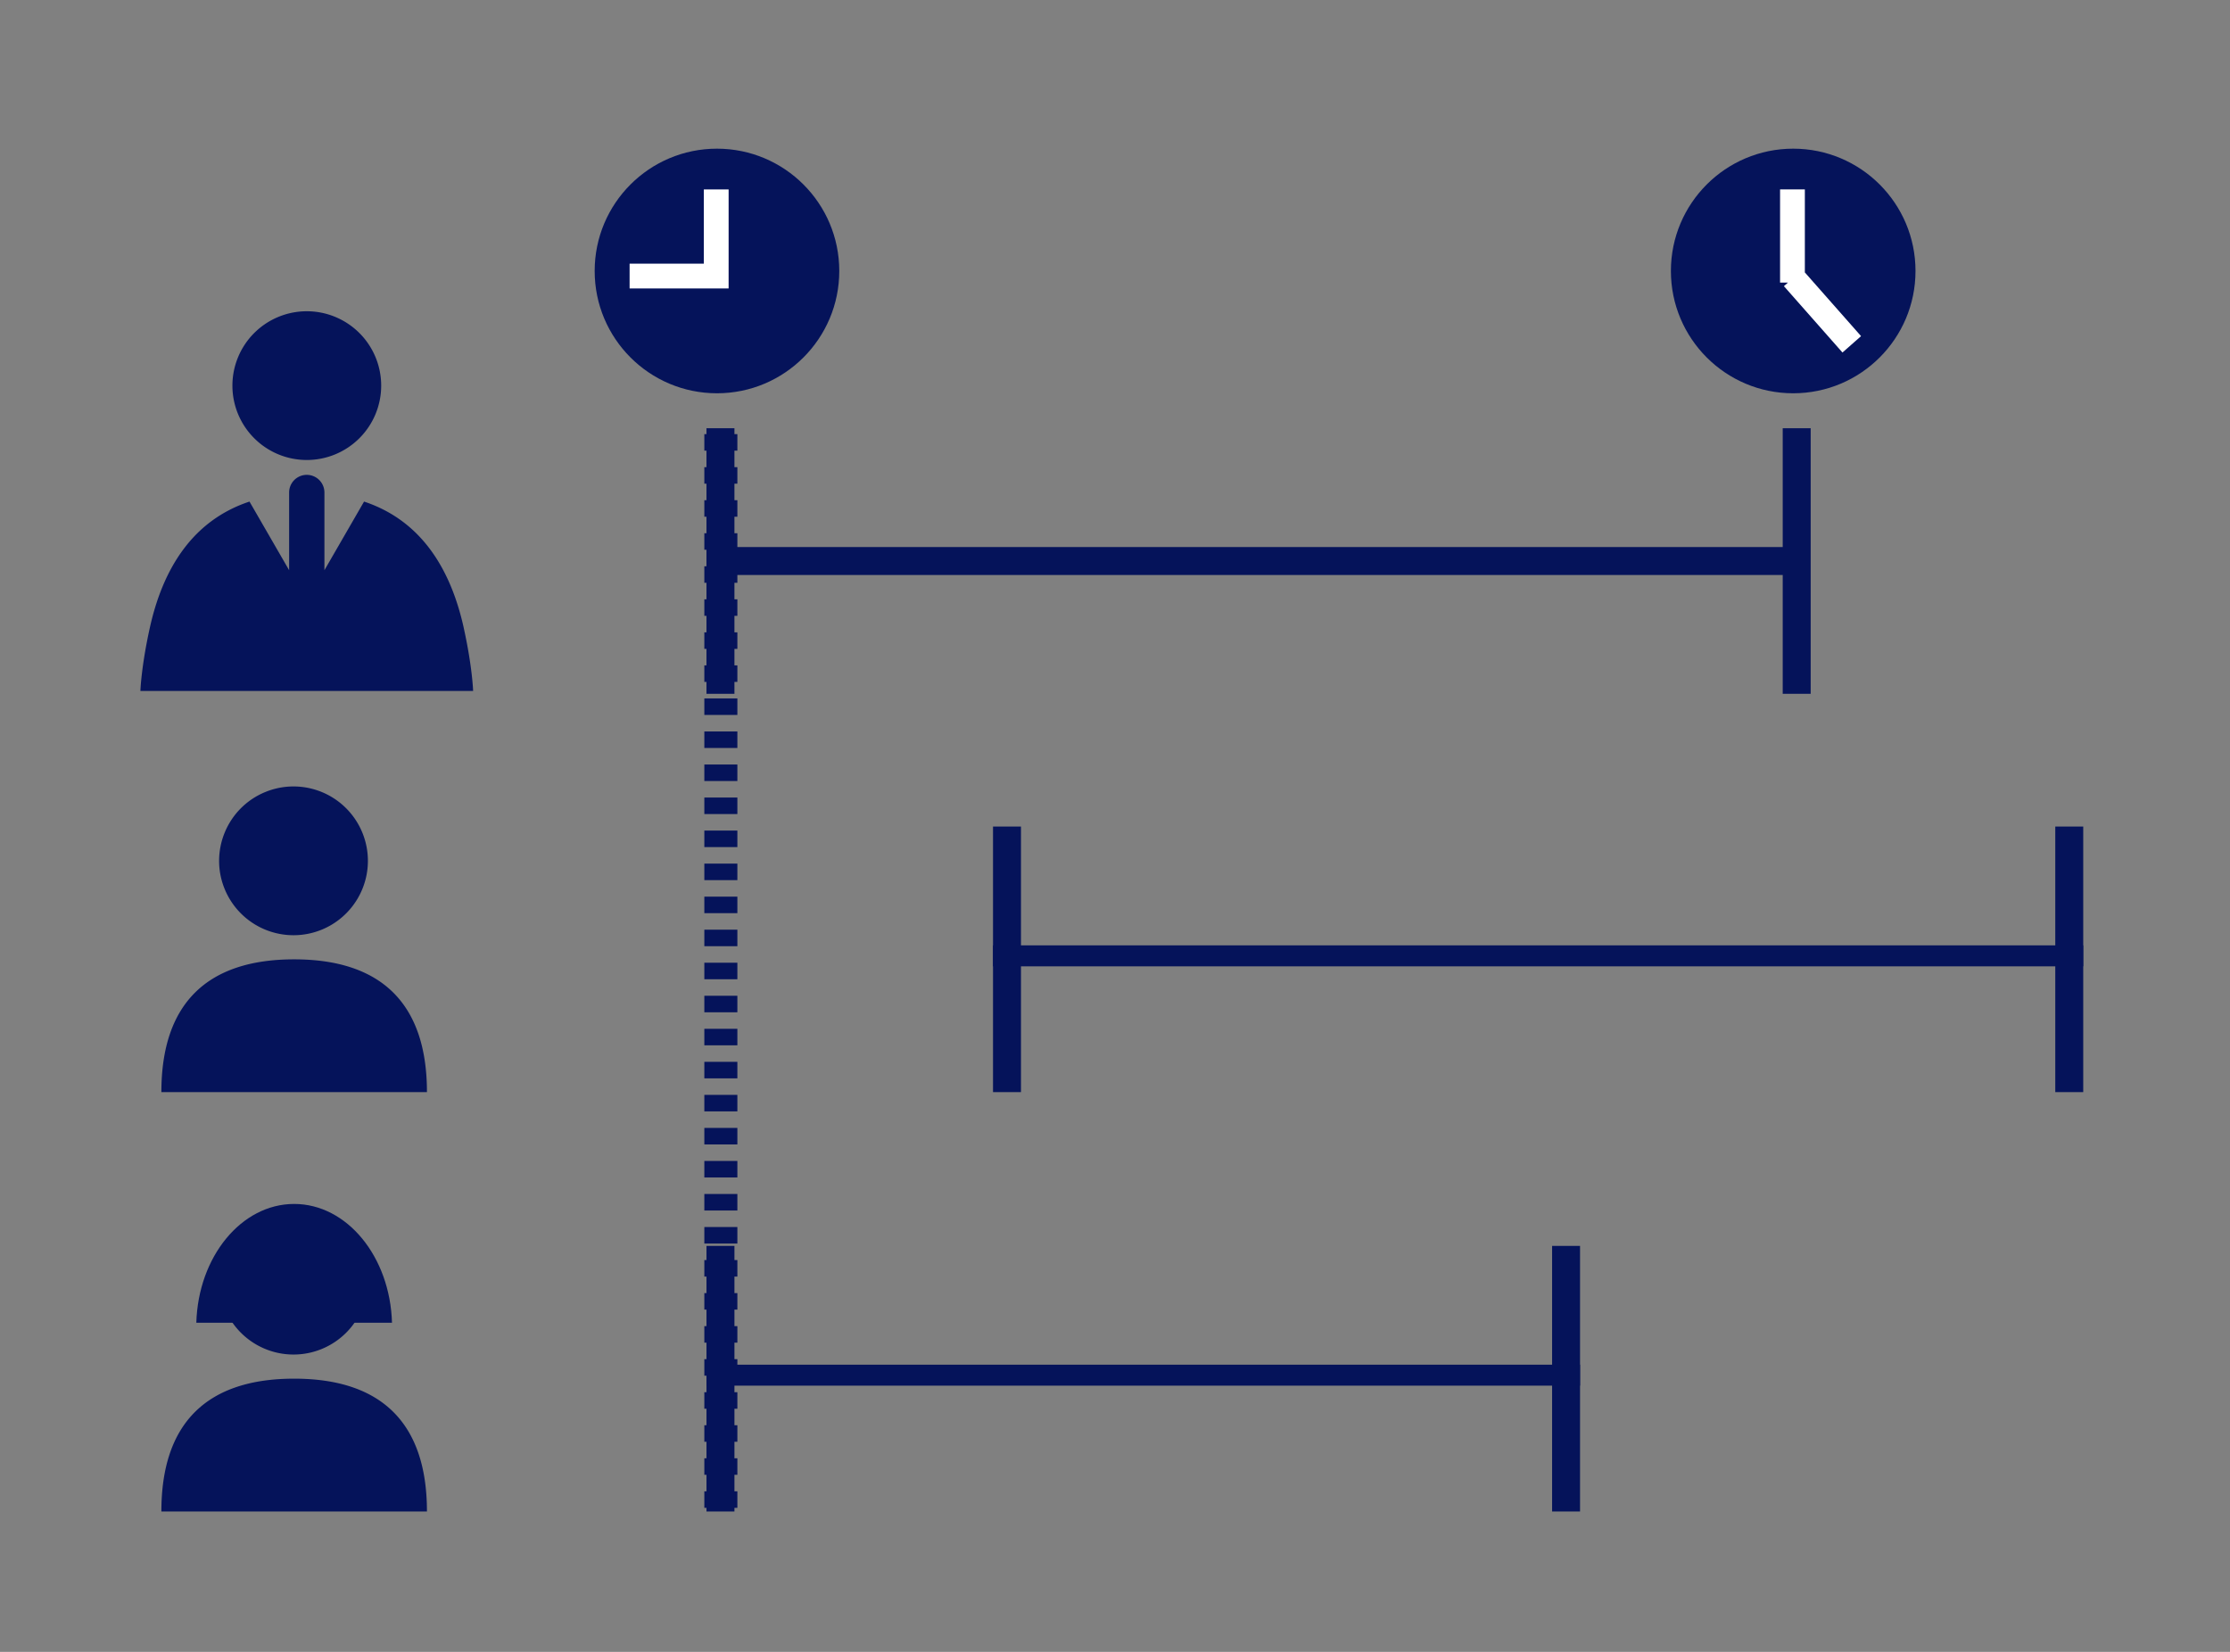 <svg width="270" height="200" fill="none" xmlns="http://www.w3.org/2000/svg"><rect width="100%" height="100%" fill="#808080" stroke="none"/><mask id="mask0_449_778" style="mask-type:alpha" maskUnits="userSpaceOnUse" x="0" y="0" width="270" height="200"><path fill="#D9D9D9" d="M0 0h270v200H0z"/></mask><g mask="url(#mask0_449_778)"><circle cx="86.808" cy="32.808" r="14.808" fill="#05135A"/><path fill-rule="evenodd" clip-rule="evenodd" d="M88.218 31.923v-8.987h-3v8.987H76.23v3h11.987v-3z" fill="#fff"/><circle cx="217.114" cy="32.808" r="14.808" fill="#05135A"/><path fill-rule="evenodd" clip-rule="evenodd" d="M218.524 32.984V22.935h-3v11.282h.951l-.485.429 7.089 8.035 2.25-1.984-6.805-7.713z" fill="#fff"/><path d="M35.615 166.922c-10.473 0-16.076 5.283-16.076 16.077h32.153c0-10.794-5.603-16.077-16.077-16.077zm3.37-3.607a9.004 9.004 0 004.875-11.765 9.008 9.008 0 00-11.769-4.874 9.005 9.005 0 106.894 16.639z" fill="#05135A"/><path fill-rule="evenodd" clip-rule="evenodd" d="M23.769 160.153h23.692c-.23-7.994-5.446-14.385-11.846-14.385S24 152.159 23.77 160.153z" fill="#05135A"/><path fill="#05135A" d="M85.538 165.23h105.769v2.538H85.538z"/><path d="M187.922 150.845h3.384v32.154h-3.384v-32.154zm-102.384 0h3.385v32.154h-3.385zm-49.923-34.692c-10.473 0-16.076 5.283-16.076 16.077h32.153c0-10.794-5.603-16.077-16.077-16.077zm3.37-3.607a9.005 9.005 0 10-6.894-16.64c-4.596 1.904-6.778 7.172-4.875 11.766a9.008 9.008 0 0011.769 4.874zm81.245 1.914h131.999v2.538H120.23z" fill="#05135A"/><path fill="#05135A" d="M120.23 100.076h3.385v32.154h-3.385zm128.615 0h3.385v32.154h-3.385zM40.593 55.008a9.004 9.004 0 004.874-11.765A9.008 9.008 0 0033.7 38.37a9.004 9.004 0 00-4.875 11.765 9.008 9.008 0 0011.769 4.873zm15.551 20.99c-1.62-7.312-5.29-13.024-12.065-15.269l-4.799 8.309V59.63a2.136 2.136 0 10-4.274 0v9.407l-4.799-8.309C23.433 62.974 19.762 68.686 18.142 76 17.09 80.742 17 83.66 17 83.66h40.284s-.09-2.918-1.142-7.663h.002zm29.394-9.767h132.845v3.385H85.538z"/><path fill="#05135A" d="M85.538 51.846h3.385V84h-3.385zm130.307 0h3.385V84h-3.385z"/><path d="M87.278 52.562V183" stroke="#05135A" stroke-width="4" stroke-dasharray="2 2"/></g></svg>